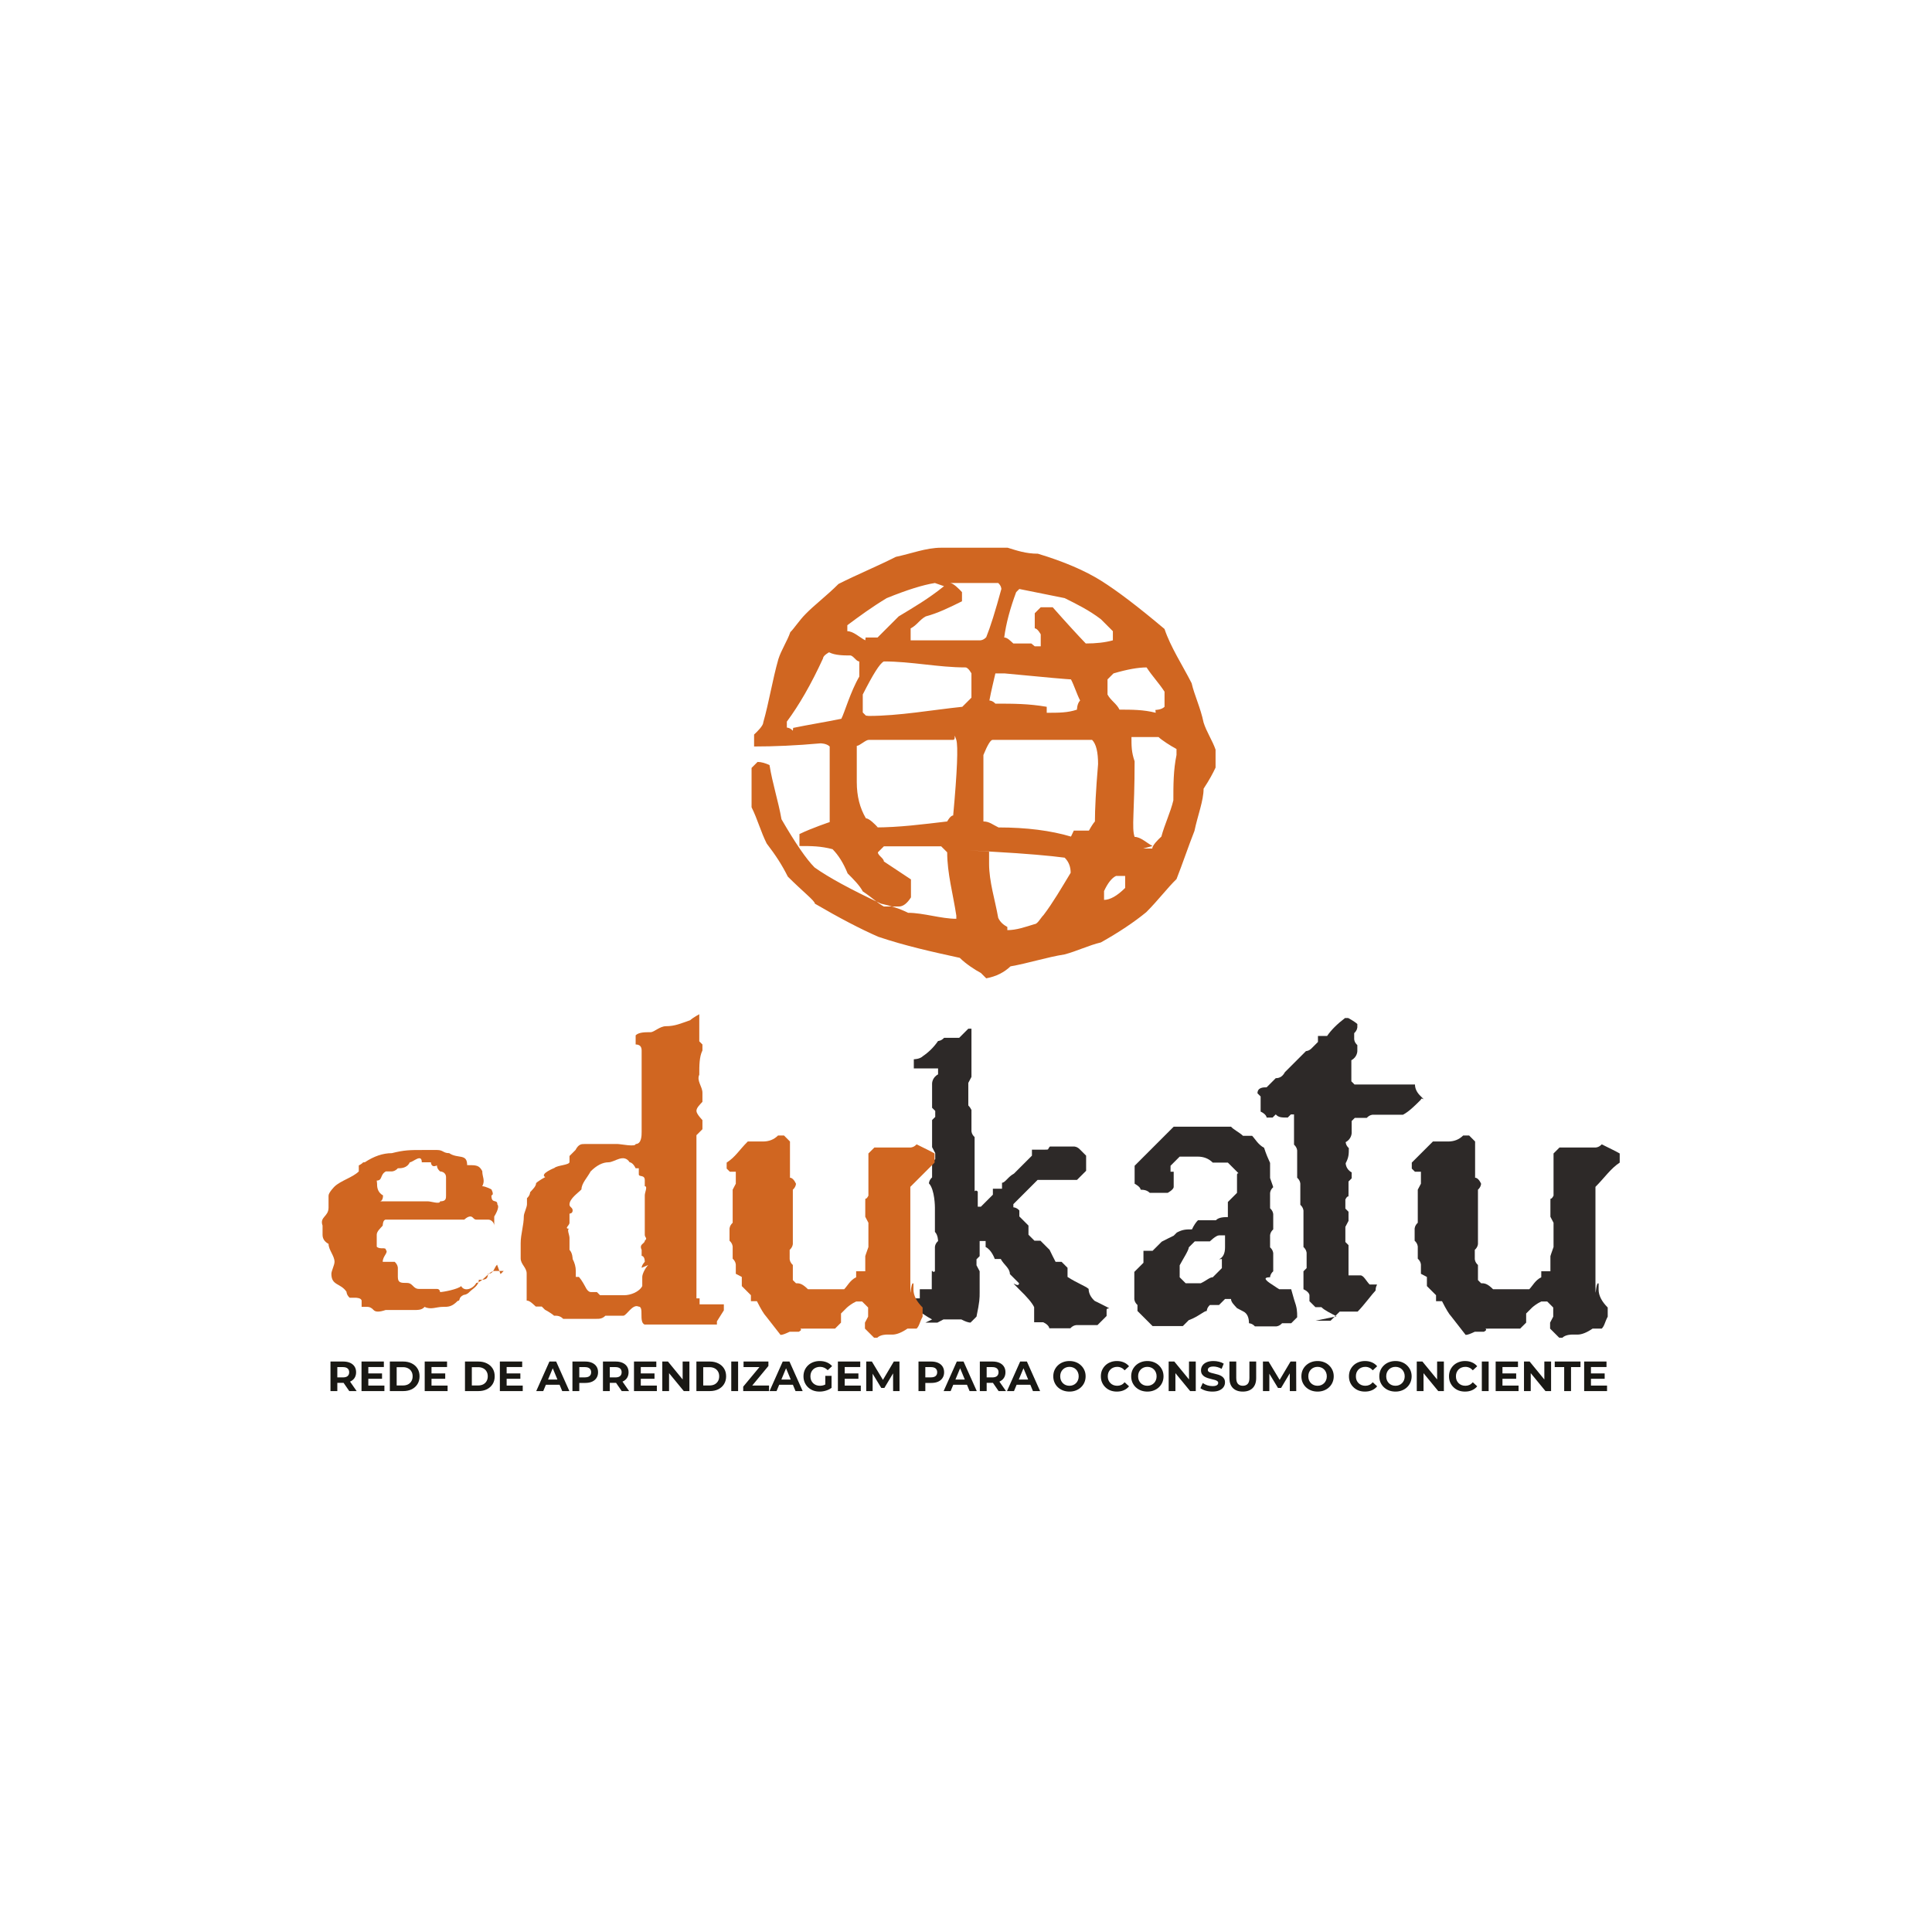 <svg xmlns="http://www.w3.org/2000/svg" width="92" height="92" viewBox="0 0 92 92" fill="none"><mask id="mask0_7827_6780" style="mask-type:luminance" maskUnits="userSpaceOnUse" x="0" y="0" width="92" height="92"><path d="M91.379 0.611H0.27V91.721H91.379V0.611Z" fill="white"></path></mask><g mask="url(#mask0_7827_6780)"><mask id="mask1_7827_6780" style="mask-type:luminance" maskUnits="userSpaceOnUse" x="0" y="0" width="92" height="92"><path d="M91.379 0.611H0.27V91.721H91.379V0.611Z" fill="white"></path></mask><g mask="url(#mask1_7827_6780)"><path d="M23.835 60.672L23.985 60.522H23.55C23.4 60.522 23.265 60.672 23.115 60.807C23.115 60.807 22.83 61.092 22.68 61.092C22.53 61.377 22.11 61.527 21.96 61.242C21.81 61.392 21.105 61.527 20.955 61.527C20.955 61.527 20.955 61.377 20.805 61.377H19.95C19.665 61.377 19.665 61.092 19.38 61.092C19.095 61.092 18.945 61.092 18.945 60.807V60.372C18.945 60.372 18.945 60.222 18.795 60.087H18.225C18.225 59.802 18.51 59.652 18.375 59.517C18.375 59.367 18.09 59.517 17.94 59.367V58.797C17.94 58.647 18.09 58.512 18.225 58.362C18.225 58.362 18.225 58.077 18.375 58.077H22.11C22.11 58.077 22.26 57.927 22.395 57.927C22.53 57.927 22.545 58.077 22.68 58.077H23.25C23.4 58.077 23.535 58.227 23.535 58.362V57.927C23.535 57.927 23.82 57.492 23.685 57.357C23.685 57.072 23.4 57.357 23.4 56.922C23.4 56.922 23.55 56.922 23.4 56.637C23.4 56.637 23.115 56.487 22.965 56.487C23.115 56.202 22.965 56.052 22.965 55.767C22.815 55.482 22.68 55.482 22.245 55.482C22.245 54.912 21.81 55.197 21.39 54.912C21.105 54.912 21.105 54.762 20.82 54.762H20.1C19.53 54.762 19.245 54.762 18.66 54.912C18.225 54.912 17.805 55.062 17.37 55.347C17.22 55.347 17.37 55.347 17.085 55.497V55.782C16.8 56.067 16.23 56.217 15.93 56.502C15.93 56.502 15.645 56.787 15.645 56.937V57.507C15.645 57.942 15.21 57.942 15.36 58.362V58.797C15.36 58.987 15.455 59.132 15.645 59.232C15.645 59.517 15.93 59.802 15.93 60.087C15.93 60.237 15.78 60.522 15.78 60.657C15.78 61.227 16.215 61.092 16.5 61.512C16.5 61.512 16.5 61.662 16.65 61.797H16.935C16.935 61.797 17.22 61.797 17.22 61.947V62.232H17.505C17.605 62.232 17.7 62.282 17.79 62.382C17.88 62.482 18.07 62.482 18.36 62.382H19.65C19.935 62.382 20.085 62.382 20.22 62.232C20.505 62.382 20.79 62.232 21.075 62.232C21.36 62.232 21.51 62.232 21.795 61.947C21.945 61.947 21.795 61.797 22.08 61.662C22.08 61.662 22.23 61.662 22.365 61.512C22.515 61.362 22.8 61.227 22.8 60.942C23.085 60.942 23.235 60.942 23.235 60.657C23.52 60.657 23.52 60.372 23.67 60.222M17.94 56.217C18.225 56.217 18.09 55.932 18.375 55.782H18.66C18.66 55.782 18.81 55.782 18.945 55.632C19.095 55.632 19.38 55.632 19.515 55.347C19.665 55.347 20.085 54.912 20.085 55.347H20.52C20.52 55.347 20.52 55.632 20.805 55.497C20.805 55.597 20.855 55.692 20.955 55.782C20.955 55.782 21.24 55.782 21.24 56.067V56.922C21.24 57.072 21.24 57.207 20.955 57.207C20.955 57.357 20.52 57.207 20.385 57.207H18.09C18.09 57.207 18.24 57.207 18.24 56.922C17.955 56.772 17.955 56.487 17.955 56.352" fill="#D06621"></path><path fill-rule="evenodd" clip-rule="evenodd" d="M44.385 62.831C44.1 62.681 43.95 62.546 43.665 62.396C43.665 62.111 43.515 61.961 43.515 61.826H43.8V61.391H44.37V60.821C44.37 60.251 44.37 60.671 44.52 60.536V59.816V59.381C44.52 59.381 44.52 59.231 44.67 59.096C44.67 59.096 44.67 58.811 44.52 58.661V57.506C44.52 57.506 44.52 56.651 44.235 56.351C44.235 56.351 44.235 56.201 44.385 56.066V55.346L44.535 55.196V54.911L44.385 54.626V53.336L44.535 53.186V52.901L44.385 52.751V51.596C44.385 51.596 44.385 51.311 44.67 51.161V50.876C44.67 50.876 44.28 50.876 43.515 50.876V50.441C43.515 50.441 43.8 50.441 43.95 50.291C44.235 50.096 44.475 49.856 44.67 49.571C44.67 49.571 44.82 49.571 44.955 49.421H45.675C45.675 49.421 45.96 49.136 46.11 48.986H46.26V49.841V51.281L46.11 51.566V52.571C46.11 52.721 46.11 52.571 46.26 52.856V53.861C46.26 53.861 46.26 54.011 46.41 54.146V56.591C46.41 56.876 46.41 56.591 46.56 56.741V57.461H46.71C46.905 57.266 47.1 57.071 47.28 56.891V56.606H47.715V56.321C47.865 56.321 48 56.036 48.285 55.886C48.57 55.601 48.855 55.316 49.14 55.031V54.746H49.71C49.995 54.746 49.86 54.746 49.995 54.596H51.15C51.15 54.596 51.3 54.596 51.435 54.746C51.435 54.746 51.585 54.896 51.72 55.031V55.751C51.57 55.901 51.435 56.036 51.285 56.186H49.41C48.975 56.621 48.69 56.906 48.255 57.341V57.491C48.255 57.491 48.405 57.491 48.54 57.641V57.926C48.54 57.926 48.825 58.211 48.975 58.361V58.796C48.975 58.796 49.125 58.946 49.26 59.081H49.545C49.545 59.081 49.83 59.366 49.98 59.516C50.07 59.711 50.175 59.906 50.265 60.086H50.55C50.55 60.086 50.7 60.236 50.835 60.371V60.806C51.27 61.091 51.69 61.241 51.84 61.376C51.84 61.571 51.93 61.766 52.125 61.946C52.32 62.036 52.515 62.141 52.695 62.231C52.98 62.381 52.695 62.231 52.695 62.381V62.666C52.695 62.666 52.41 62.951 52.26 63.101H51.255C51.255 63.101 51.105 63.101 50.97 63.251H49.965C49.965 63.251 49.965 63.101 49.68 62.966H49.245V62.246C49.155 62.051 48.915 61.766 48.525 61.391C47.955 60.821 48.525 61.391 48.525 61.106C48.525 61.106 48.24 60.821 48.09 60.671C48.09 60.386 47.805 60.236 47.655 59.951H47.37C47.37 59.951 47.22 59.516 46.935 59.381V59.096H46.65V59.816L46.5 59.966V60.251L46.65 60.536V61.541C46.65 61.826 46.65 61.976 46.5 62.696C46.5 62.696 46.35 62.846 46.215 62.981C46.125 62.981 45.975 62.936 45.78 62.831H44.925L44.64 62.981H44.07" fill="#2D2928"></path><path fill-rule="evenodd" clip-rule="evenodd" d="M69.103 62.682C69.013 62.592 68.864 62.352 68.668 61.962H68.383V61.677C68.383 61.677 68.099 61.392 67.948 61.242V60.807L67.663 60.657V60.222C67.663 60.222 67.663 60.072 67.513 59.937V59.367C67.513 59.367 67.513 59.217 67.364 59.082V58.512C67.364 58.512 67.364 58.362 67.513 58.227V57.372V56.652L67.663 56.367V55.797H67.379L67.228 55.647V55.362C67.513 55.077 67.799 54.792 68.234 54.357H68.954C69.239 54.357 69.478 54.267 69.674 54.072H69.959C69.959 54.072 70.109 54.222 70.243 54.357V56.082C70.334 56.082 70.439 56.172 70.528 56.367C70.528 56.367 70.528 56.517 70.379 56.652V59.232C70.379 59.232 70.379 59.382 70.228 59.517V59.952C70.228 59.952 70.228 60.102 70.379 60.237V60.957L70.528 61.107C70.678 61.107 70.814 61.107 71.099 61.392H72.823C72.974 61.242 73.109 60.957 73.394 60.822V60.537H73.829V59.817C73.829 59.817 73.874 59.667 73.978 59.382V58.227L73.829 57.942V57.222C73.829 56.937 73.829 57.222 73.978 56.937V56.082V55.362V54.927C73.978 54.927 74.129 54.777 74.263 54.642H75.989C75.989 54.642 76.138 54.642 76.273 54.492C76.663 54.687 76.948 54.822 77.129 54.927V55.362C76.694 55.647 76.409 56.082 75.974 56.517V60.972C75.974 62.262 75.974 60.972 76.124 61.122V61.407C76.124 61.692 76.273 61.977 76.558 62.262V62.697C76.409 62.982 76.409 63.132 76.273 63.267H75.838C75.553 63.462 75.314 63.552 75.118 63.552H74.834C74.834 63.552 74.549 63.552 74.398 63.702H74.249C74.249 63.702 73.963 63.417 73.814 63.267V62.982L73.963 62.697V62.262C73.963 62.262 73.814 62.112 73.678 61.977H73.394C73.198 62.067 73.064 62.172 72.959 62.262C72.959 62.262 72.808 62.412 72.674 62.547V62.982C72.674 62.982 72.523 63.132 72.388 63.267H70.948C70.513 63.267 70.948 63.267 70.663 63.417H70.228C70.034 63.507 69.898 63.567 69.793 63.567" fill="#2D2928"></path><path fill-rule="evenodd" clip-rule="evenodd" d="M36.478 62.682C36.389 62.592 36.239 62.352 36.044 61.962H35.758V61.677C35.758 61.677 35.474 61.392 35.324 61.242V60.807L35.038 60.657V60.222C35.038 60.222 35.038 60.072 34.889 59.937V59.367C34.889 59.367 34.889 59.217 34.739 59.082V58.512C34.739 58.512 34.739 58.362 34.889 58.227V57.372V56.652L35.038 56.367V55.797H34.754L34.603 55.647V55.362C35.038 55.077 35.173 54.792 35.608 54.357H36.328C36.614 54.357 36.853 54.267 37.048 54.072H37.334C37.334 54.072 37.483 54.222 37.618 54.357V56.082C37.709 56.082 37.813 56.172 37.904 56.367C37.904 56.367 37.904 56.517 37.754 56.652V59.232C37.754 59.232 37.754 59.382 37.603 59.517V59.952C37.603 59.952 37.603 60.102 37.754 60.237V60.957L37.904 61.107C38.053 61.107 38.188 61.107 38.474 61.392H40.199C40.349 61.242 40.483 60.957 40.769 60.822V60.537H41.203V59.817C41.203 59.817 41.248 59.667 41.353 59.382V58.227L41.203 57.942V57.222C41.203 56.937 41.203 57.222 41.353 56.937V56.082V55.362V54.927C41.353 54.927 41.504 54.777 41.639 54.642H43.364C43.364 54.642 43.514 54.642 43.648 54.492C44.038 54.687 44.324 54.822 44.504 54.927V55.362C44.218 55.647 43.783 56.082 43.349 56.517V60.972C43.349 62.262 43.349 60.972 43.498 61.122V61.407C43.498 61.692 43.648 61.977 43.934 62.262V62.697C43.783 62.982 43.783 63.132 43.648 63.267H43.214C42.928 63.462 42.688 63.552 42.493 63.552H42.209C42.209 63.552 41.923 63.552 41.773 63.702H41.623C41.623 63.702 41.339 63.417 41.188 63.267V62.982L41.339 62.697V62.262C41.339 62.262 41.188 62.112 41.053 61.977H40.769C40.574 62.067 40.438 62.172 40.334 62.262C40.334 62.262 40.184 62.412 40.048 62.547V62.982C40.048 62.982 39.898 63.132 39.764 63.267H38.324C37.889 63.267 38.324 63.267 38.038 63.417H37.603C37.408 63.507 37.273 63.567 37.169 63.567" fill="#D06621"></path><path fill-rule="evenodd" clip-rule="evenodd" d="M63.645 62.682C63.36 62.532 63.075 62.397 62.925 62.247H62.64C62.64 62.247 62.49 62.097 62.355 61.962V61.677C62.355 61.677 62.355 61.527 62.07 61.392V60.537L62.22 60.387V59.667C62.22 59.667 62.22 59.517 62.07 59.382V58.377V57.657C62.07 57.657 62.07 57.507 61.92 57.372V56.367C61.92 56.367 61.92 56.217 61.77 56.082V54.792C61.77 54.792 61.77 54.642 61.62 54.507V53.067H61.47L61.32 53.217C61.035 53.217 60.885 53.217 60.75 53.067L60.6 53.217H60.315C60.315 53.217 60.315 53.067 60.03 52.932V52.212L59.88 52.062C59.88 51.777 60.165 51.777 60.315 51.777C60.315 51.777 60.6 51.492 60.75 51.342C60.945 51.342 61.08 51.252 61.185 51.057L62.19 50.052C62.19 50.052 62.34 50.052 62.475 49.902C62.475 49.902 62.625 49.752 62.76 49.617V49.332H63.195C63.39 49.047 63.675 48.762 64.05 48.477H64.2C64.2 48.477 64.485 48.627 64.635 48.762V48.912C64.635 48.912 64.635 49.062 64.485 49.197V49.482C64.485 49.482 64.485 49.632 64.635 49.767V50.052C64.635 50.052 64.635 50.337 64.35 50.487V51.492L64.5 51.642H66.945C67.14 51.642 67.275 51.642 67.38 51.642C67.38 51.837 67.47 52.032 67.665 52.212C67.95 52.497 67.665 52.212 67.665 52.362C67.38 52.647 67.095 52.932 66.81 53.082H65.37C65.37 53.082 65.22 53.082 65.085 53.232H64.515L64.365 53.382V53.952C64.365 53.952 64.365 54.237 64.08 54.387C64.08 54.387 64.08 54.537 64.23 54.672C64.23 54.957 64.23 55.107 64.08 55.392C64.08 55.392 64.08 55.677 64.365 55.827V56.112L64.215 56.262V56.832C64.215 57.117 64.215 56.832 64.065 57.117V57.552L64.215 57.702V58.137L64.065 58.422V59.142L64.215 59.292V60.732H64.785C64.935 60.732 65.07 61.017 65.22 61.167H65.505C65.655 61.167 65.505 61.167 65.505 61.452C65.355 61.602 64.935 62.172 64.65 62.457H63.795C63.795 62.457 63.51 62.742 63.36 62.892H62.64" fill="#2D2928"></path><path fill-rule="evenodd" clip-rule="evenodd" d="M61.485 61.392H60.915C60.915 61.392 60.765 61.302 60.48 61.107C60.195 60.912 60.195 60.822 60.48 60.822C60.48 60.822 60.48 60.672 60.63 60.537V59.682C60.63 59.682 60.63 59.532 60.48 59.397V58.827C60.48 58.827 60.48 58.677 60.63 58.542V57.822C60.63 57.822 60.63 57.672 60.48 57.537V56.817C60.48 56.817 60.48 56.667 60.63 56.532C60.63 56.532 60.585 56.382 60.48 56.097V55.377C60.39 55.182 60.285 54.942 60.195 54.657C59.91 54.507 59.76 54.222 59.625 54.087H59.19C59.04 53.937 58.755 53.802 58.62 53.652H56.325C55.89 53.652 56.325 53.652 56.175 53.652H55.89C55.41 54.132 55.125 54.417 55.035 54.507C54.885 54.657 54.75 54.792 54.03 55.512V56.367C54.03 56.367 54.315 56.517 54.315 56.652C54.51 56.652 54.645 56.697 54.75 56.802H55.605C55.605 56.802 55.89 56.652 55.89 56.517V55.797H55.74V55.512C55.89 55.362 56.025 55.227 56.175 55.077H57.03C57.315 55.077 57.555 55.167 57.75 55.362H58.47C58.665 55.557 58.8 55.692 58.905 55.797C59.055 55.947 58.905 55.797 58.905 55.947V56.802C58.905 56.802 58.755 56.952 58.47 57.237V57.957C58.32 57.957 58.035 57.957 57.9 58.107H57.045C56.955 58.197 56.85 58.347 56.76 58.542C56.475 58.542 56.325 58.542 56.04 58.692L55.89 58.842C55.695 58.932 55.5 59.037 55.32 59.127C55.32 59.127 55.035 59.412 54.885 59.562H54.45V60.132C54.3 60.282 54.165 60.417 54.015 60.567V61.857C54.015 61.857 54.015 62.007 54.165 62.142V62.427C54.36 62.622 54.6 62.862 54.885 63.147H56.325C56.325 63.147 56.475 62.997 56.61 62.862C57.045 62.712 57.33 62.427 57.465 62.427C57.465 62.427 57.465 62.277 57.615 62.142H58.05C58.05 62.142 58.2 61.992 58.335 61.857H58.62C58.62 62.007 58.77 62.142 58.905 62.292C58.905 62.292 58.995 62.337 59.19 62.442C59.385 62.532 59.475 62.727 59.475 63.012C59.475 63.012 59.625 63.012 59.76 63.162H60.765C60.765 63.162 60.915 63.162 61.05 63.012H61.485C61.485 63.012 61.635 62.862 61.77 62.727C61.77 62.442 61.77 62.292 61.62 61.872M58.185 59.952V60.387C58.185 60.387 57.9 60.672 57.75 60.822C57.6 60.822 57.465 60.972 57.18 61.107H56.46C56.46 61.107 56.31 60.957 56.175 60.822V60.252C56.325 59.967 56.61 59.532 56.61 59.397C56.61 59.397 56.7 59.307 56.895 59.112H57.615C57.615 59.112 57.9 58.827 58.05 58.827H58.335V59.397C58.335 59.682 58.245 59.877 58.05 59.967" fill="#2D2928"></path><path d="M34.469 62.397V62.112H33.314V61.827H33.164V58.947V54.057C33.164 54.057 33.314 53.907 33.449 53.772V53.337C33.449 53.337 33.164 53.052 33.164 52.902C33.164 52.752 33.314 52.617 33.449 52.467V52.032C33.449 51.747 33.164 51.462 33.299 51.177C33.299 50.742 33.299 50.322 33.449 50.022V49.737L33.299 49.587V48.297C33.299 48.297 33.014 48.447 32.864 48.582C32.429 48.732 32.144 48.867 31.709 48.867C31.424 48.867 31.139 49.152 30.989 49.152C30.704 49.152 30.419 49.152 30.269 49.302V49.737C30.459 49.737 30.554 49.832 30.554 50.022V50.307V51.027V53.907C30.554 54.057 30.554 54.477 30.269 54.477C30.269 54.627 29.549 54.477 29.414 54.477H27.839C27.689 54.477 27.554 54.477 27.404 54.762C27.404 54.762 27.254 54.912 27.119 55.047V55.332C27.119 55.482 26.549 55.482 26.399 55.617C26.399 55.617 25.679 55.902 25.964 56.052C25.964 56.052 25.679 56.202 25.529 56.337C25.529 56.487 25.379 56.622 25.244 56.772C25.244 56.772 25.244 56.922 25.094 57.057V57.342C25.094 57.492 24.944 57.777 24.944 57.912C24.944 58.347 24.794 58.767 24.794 59.202V59.922C24.794 60.207 25.079 60.357 25.079 60.642V61.932C25.229 61.932 25.364 62.082 25.514 62.217H25.799L25.949 62.367C25.949 62.367 26.234 62.517 26.384 62.652C26.534 62.652 26.669 62.652 26.819 62.802H28.394C28.544 62.802 28.679 62.802 28.829 62.652H29.684C29.834 62.652 30.119 62.082 30.404 62.217C30.689 62.217 30.404 62.937 30.689 63.072H34.139V62.922M30.869 60.237C30.719 60.387 30.584 60.672 30.584 60.807V61.242C30.434 61.527 30.014 61.677 29.729 61.677H28.574L28.424 61.527H28.139C28.039 61.527 27.944 61.432 27.854 61.242C27.854 61.242 27.704 60.957 27.569 60.807H27.419V60.522C27.419 60.332 27.369 60.142 27.269 59.952C27.269 59.952 27.269 59.667 27.119 59.517V58.947C27.119 58.797 26.969 58.512 27.119 58.512C26.834 58.512 27.119 58.362 27.119 58.227V57.792C27.119 57.792 27.269 57.792 27.269 57.642C27.269 57.492 27.119 57.492 27.119 57.357C27.119 57.072 27.554 56.787 27.689 56.637C27.689 56.352 27.974 56.067 28.124 55.782C28.409 55.497 28.694 55.347 28.979 55.347C29.264 55.347 29.699 54.912 29.984 55.347C29.984 55.347 30.134 55.347 30.269 55.632H30.419V55.917C30.419 56.067 30.704 55.917 30.704 56.202V56.487C30.854 56.487 30.704 56.772 30.704 56.922V58.797C30.704 58.947 30.854 58.947 30.704 59.082C30.704 59.232 30.419 59.232 30.554 59.517V59.802C30.554 59.802 30.704 59.802 30.704 60.087C30.704 60.087 30.554 60.237 30.554 60.372" fill="#D06621"></path><path fill-rule="evenodd" clip-rule="evenodd" d="M46.964 46.587C47.444 46.497 47.819 46.302 48.119 46.017C48.974 45.867 49.844 45.582 50.699 45.447C51.269 45.297 51.854 45.012 52.424 44.877C53.279 44.397 53.999 43.917 54.584 43.437C55.154 42.867 55.589 42.282 56.024 41.862C56.309 41.142 56.594 40.287 56.879 39.567C57.029 38.847 57.314 38.127 57.314 37.557C57.599 37.122 57.749 36.837 57.884 36.552V35.697C57.734 35.262 57.449 34.842 57.314 34.407C57.164 33.687 56.879 33.117 56.744 32.532C56.309 31.677 55.739 30.807 55.454 29.952C54.209 28.902 53.204 28.137 52.439 27.657C51.674 27.177 50.669 26.742 49.424 26.367C48.854 26.367 48.419 26.217 47.984 26.082H44.819C44.099 26.082 43.379 26.367 42.659 26.517C41.804 26.952 40.784 27.372 39.929 27.807C39.359 28.377 38.774 28.812 38.354 29.247C38.069 29.532 37.784 29.967 37.634 30.102C37.484 30.537 37.199 30.957 37.064 31.392C36.779 32.397 36.629 33.402 36.344 34.407C36.344 34.557 36.059 34.842 35.909 34.977V35.547C36.869 35.547 37.919 35.502 39.074 35.397C39.074 35.397 39.359 35.397 39.509 35.547V39.147C39.509 39.147 38.654 39.432 38.069 39.717V40.287C38.639 40.287 39.074 40.287 39.644 40.437C39.929 40.722 40.169 41.112 40.364 41.592C40.649 41.877 40.934 42.162 41.084 42.447C41.519 42.732 41.804 43.017 42.089 43.167H42.809C43.004 43.167 43.199 43.017 43.379 42.732V41.877C42.944 41.592 42.524 41.307 42.089 41.022C42.089 40.872 41.804 40.737 41.804 40.587C41.804 40.587 41.954 40.437 42.089 40.302H44.819L45.104 40.587C45.104 41.592 45.389 42.597 45.539 43.602V43.752C44.819 43.752 43.964 43.467 43.244 43.467C42.854 43.272 42.434 43.137 41.954 43.032C40.514 42.357 39.464 41.787 38.789 41.307C38.399 40.917 37.874 40.152 37.214 39.012C37.064 38.157 36.779 37.287 36.644 36.432C36.449 36.342 36.254 36.282 36.074 36.282L35.789 36.567V38.442C36.074 39.012 36.224 39.597 36.509 40.167C36.944 40.737 37.229 41.172 37.514 41.742C38.234 42.462 38.804 42.897 38.804 43.032C39.959 43.707 40.964 44.232 41.819 44.607C43.109 45.042 44.399 45.327 45.704 45.612C45.989 45.897 46.424 46.182 46.709 46.332M47.969 44.292C48.404 44.292 48.824 44.142 49.259 44.007C49.409 44.007 49.544 43.722 49.694 43.572C50.129 43.002 50.549 42.282 50.984 41.562C50.984 41.277 50.894 41.037 50.699 40.842C50.024 40.752 48.884 40.647 47.249 40.557C44.804 40.407 47.249 40.557 47.099 40.557V41.127C47.099 41.982 47.384 42.852 47.534 43.707C47.624 43.902 47.774 44.037 47.969 44.142M52.574 42.852C52.859 42.852 53.204 42.657 53.579 42.282V41.712H53.144C52.949 41.802 52.754 42.042 52.574 42.432V42.867M54.434 40.407H54.869C54.869 40.257 55.154 39.972 55.304 39.837C55.454 39.267 55.739 38.682 55.874 38.112C55.874 37.392 55.874 36.672 56.024 35.952V35.667C55.739 35.517 55.304 35.232 55.169 35.097H53.879C53.879 35.532 53.879 35.817 54.029 36.252C54.029 38.697 53.879 39.417 54.029 39.852C54.314 39.852 54.599 40.137 54.884 40.287M51.134 39.552H51.854C51.854 39.552 52.004 39.267 52.139 39.117C52.139 38.547 52.184 37.632 52.289 36.387C52.289 35.817 52.199 35.427 52.004 35.232H47.264C47.174 35.232 47.024 35.472 46.829 35.952V39.117C47.114 39.117 47.264 39.267 47.549 39.402C48.884 39.402 50.039 39.552 50.999 39.837M41.654 39.402C42.809 39.402 43.949 39.252 45.104 39.117C45.104 39.117 45.254 38.832 45.389 38.832C45.584 36.717 45.629 35.532 45.539 35.232C45.389 34.797 45.539 35.232 45.389 35.232C43.754 35.232 42.419 35.232 41.369 35.232C41.219 35.232 40.934 35.517 40.799 35.517V37.242C40.799 37.917 40.949 38.487 41.234 38.967C41.384 38.967 41.669 39.252 41.804 39.402M37.769 34.662C38.489 34.512 39.344 34.377 40.064 34.227C40.214 33.942 40.499 32.937 40.919 32.217V31.497C40.769 31.497 40.634 31.212 40.484 31.212C40.199 31.212 39.764 31.212 39.479 31.062C39.479 31.062 39.194 31.212 39.194 31.347C38.624 32.592 38.039 33.597 37.469 34.362V34.647C37.469 34.647 37.619 34.647 37.754 34.797M41.369 34.092C42.809 34.092 44.384 33.807 45.824 33.657C45.824 33.657 46.109 33.372 46.259 33.222V32.067C46.259 32.067 46.109 31.782 45.974 31.782C44.684 31.782 43.394 31.497 42.089 31.497C41.894 31.587 41.564 32.127 41.084 33.072V33.927L41.234 34.077M49.844 33.942C50.414 33.942 50.849 33.942 51.284 33.792C51.284 33.792 51.284 33.507 51.434 33.357C51.284 33.072 51.149 32.637 50.999 32.352C50.909 32.352 49.844 32.262 47.834 32.067H47.399C47.309 32.457 47.204 32.877 47.114 33.357C47.114 33.357 47.264 33.357 47.399 33.507C48.254 33.507 48.974 33.507 49.844 33.657M55.019 33.807C55.019 33.807 55.304 33.807 55.454 33.657V32.937C55.169 32.502 54.884 32.217 54.599 31.782C54.209 31.782 53.684 31.872 53.024 32.067C53.024 32.067 52.874 32.217 52.739 32.352V33.072C52.889 33.357 53.174 33.507 53.309 33.792C53.879 33.792 54.464 33.792 55.034 33.942M49.274 30.777H49.559V30.207C49.559 30.207 49.409 29.922 49.274 29.922V29.202C49.274 29.202 49.424 29.052 49.559 28.917H50.129C50.804 29.682 51.329 30.252 51.704 30.642C52.184 30.642 52.619 30.597 52.994 30.492V30.057C52.844 29.907 52.559 29.622 52.424 29.487C51.854 29.052 51.269 28.767 50.699 28.482C49.979 28.332 49.259 28.197 48.539 28.047L48.389 28.197C48.104 28.962 47.909 29.682 47.819 30.357C47.969 30.357 48.104 30.507 48.254 30.642H49.109M43.379 30.492H46.679C46.679 30.492 46.829 30.492 46.964 30.342C47.159 29.862 47.399 29.097 47.684 28.047C47.684 28.047 47.684 27.897 47.534 27.762H45.239C45.389 27.762 45.674 28.047 45.809 28.197V28.632C45.239 28.917 44.654 29.202 44.084 29.352C43.799 29.502 43.649 29.787 43.364 29.922V30.492M41.219 30.357H41.789C42.074 30.072 42.509 29.637 42.794 29.352C43.514 28.917 44.234 28.497 44.954 27.912C44.954 27.912 44.804 27.867 44.519 27.762C43.949 27.852 43.184 28.092 42.224 28.482C41.504 28.917 40.934 29.337 40.349 29.772V30.057C40.634 30.057 40.919 30.342 41.204 30.492" fill="#D06621"></path></g></g><path d="M15.737 66.242V64.835H16.346C16.472 64.835 16.581 64.856 16.672 64.897C16.763 64.938 16.833 64.996 16.883 65.072C16.932 65.149 16.957 65.24 16.957 65.346C16.957 65.45 16.932 65.541 16.883 65.617C16.833 65.692 16.763 65.75 16.672 65.79C16.581 65.83 16.472 65.85 16.346 65.85H15.918L16.063 65.707V66.242H15.737ZM16.632 66.242L16.28 65.732H16.628L16.983 66.242H16.632ZM16.063 65.744L15.918 65.591H16.328C16.429 65.591 16.504 65.57 16.553 65.527C16.603 65.482 16.628 65.422 16.628 65.346C16.628 65.268 16.603 65.208 16.553 65.165C16.504 65.122 16.429 65.1 16.328 65.1H15.918L16.063 64.946V65.744ZM17.515 65.402H18.192V65.655H17.515V65.402ZM17.539 65.981H18.305V66.242H17.215V64.835H18.279V65.097H17.539V65.981ZM18.564 66.242V64.835H19.203C19.356 64.835 19.49 64.865 19.607 64.924C19.724 64.981 19.815 65.062 19.88 65.167C19.946 65.271 19.979 65.395 19.979 65.539C19.979 65.681 19.946 65.805 19.88 65.91C19.815 66.015 19.724 66.097 19.607 66.156C19.49 66.213 19.356 66.242 19.203 66.242H18.564ZM18.889 65.975H19.187C19.281 65.975 19.362 65.957 19.43 65.923C19.5 65.886 19.553 65.835 19.591 65.77C19.63 65.704 19.649 65.627 19.649 65.539C19.649 65.449 19.63 65.372 19.591 65.308C19.553 65.242 19.5 65.192 19.43 65.157C19.362 65.121 19.281 65.103 19.187 65.103H18.889V65.975ZM20.524 65.402H21.201V65.655H20.524V65.402ZM20.548 65.981H21.314V66.242H20.224V64.835H21.288V65.097H20.548V65.981ZM22.142 66.242V64.835H22.781C22.934 64.835 23.069 64.865 23.185 64.924C23.302 64.981 23.393 65.062 23.459 65.167C23.524 65.271 23.557 65.395 23.557 65.539C23.557 65.681 23.524 65.805 23.459 65.91C23.393 66.015 23.302 66.097 23.185 66.156C23.069 66.213 22.934 66.242 22.781 66.242H22.142ZM22.468 65.975H22.765C22.859 65.975 22.94 65.957 23.008 65.923C23.078 65.886 23.132 65.835 23.169 65.77C23.208 65.704 23.227 65.627 23.227 65.539C23.227 65.449 23.208 65.372 23.169 65.308C23.132 65.242 23.078 65.192 23.008 65.157C22.94 65.121 22.859 65.103 22.765 65.103H22.468V65.975ZM24.102 65.402H24.779V65.655H24.102V65.402ZM24.126 65.981H24.892V66.242H23.803V64.835H24.866V65.097H24.126V65.981ZM25.535 66.242L26.163 64.835H26.484L27.113 66.242H26.772L26.257 65H26.386L25.869 66.242H25.535ZM25.849 65.941L25.936 65.694H26.659L26.747 65.941H25.849ZM27.259 66.242V64.835H27.868C27.994 64.835 28.103 64.856 28.194 64.897C28.285 64.938 28.355 64.996 28.405 65.072C28.455 65.149 28.479 65.24 28.479 65.346C28.479 65.45 28.455 65.541 28.405 65.617C28.355 65.694 28.285 65.752 28.194 65.794C28.103 65.834 27.994 65.854 27.868 65.854H27.44L27.585 65.707V66.242H27.259ZM27.585 65.744L27.44 65.589H27.85C27.951 65.589 28.026 65.567 28.075 65.525C28.125 65.482 28.15 65.422 28.15 65.346C28.15 65.268 28.125 65.208 28.075 65.165C28.026 65.122 27.951 65.1 27.85 65.1H27.44L27.585 64.946V65.744ZM28.712 66.242V64.835H29.321C29.447 64.835 29.555 64.856 29.646 64.897C29.738 64.938 29.808 64.996 29.858 65.072C29.907 65.149 29.932 65.24 29.932 65.346C29.932 65.45 29.907 65.541 29.858 65.617C29.808 65.692 29.738 65.75 29.646 65.79C29.555 65.83 29.447 65.85 29.321 65.85H28.893L29.038 65.707V66.242H28.712ZM29.606 66.242L29.255 65.732H29.602L29.958 66.242H29.606ZM29.038 65.744L28.893 65.591H29.303C29.403 65.591 29.478 65.57 29.528 65.527C29.578 65.482 29.602 65.422 29.602 65.346C29.602 65.268 29.578 65.208 29.528 65.165C29.478 65.122 29.403 65.1 29.303 65.1H28.893L29.038 64.946V65.744ZM30.489 65.402H31.167V65.655H30.489V65.402ZM30.514 65.981H31.279V66.242H30.19V64.835H31.253V65.097H30.514V65.981ZM31.538 66.242V64.835H31.808L32.638 65.848H32.507V64.835H32.829V66.242H32.562L31.729 65.229H31.86V66.242H31.538ZM33.162 66.242V64.835H33.801C33.954 64.835 34.088 64.865 34.205 64.924C34.322 64.981 34.413 65.062 34.478 65.167C34.544 65.271 34.577 65.395 34.577 65.539C34.577 65.681 34.544 65.805 34.478 65.91C34.413 66.015 34.322 66.097 34.205 66.156C34.088 66.213 33.954 66.242 33.801 66.242H33.162ZM33.487 65.975H33.785C33.879 65.975 33.96 65.957 34.028 65.923C34.098 65.886 34.151 65.835 34.189 65.77C34.228 65.704 34.247 65.627 34.247 65.539C34.247 65.449 34.228 65.372 34.189 65.308C34.151 65.242 34.098 65.192 34.028 65.157C33.96 65.121 33.879 65.103 33.785 65.103H33.487V65.975ZM34.822 66.242V64.835H35.148V66.242H34.822ZM35.391 66.242V66.031L36.262 64.982L36.302 65.1H35.407V64.835H36.591V65.046L35.723 66.096L35.683 65.977H36.621V66.242H35.391ZM36.645 66.242L37.273 64.835H37.594L38.223 66.242H37.882L37.367 65H37.496L36.979 66.242H36.645ZM36.959 65.941L37.045 65.694H37.769L37.858 65.941H36.959ZM39.029 66.266C38.918 66.266 38.815 66.249 38.721 66.214C38.629 66.178 38.548 66.127 38.478 66.061C38.41 65.996 38.356 65.919 38.318 65.83C38.28 65.742 38.261 65.644 38.261 65.539C38.261 65.433 38.28 65.336 38.318 65.247C38.356 65.159 38.411 65.082 38.48 65.016C38.55 64.95 38.632 64.9 38.725 64.865C38.819 64.829 38.922 64.811 39.035 64.811C39.16 64.811 39.272 64.832 39.371 64.873C39.471 64.915 39.556 64.975 39.624 65.054L39.415 65.247C39.364 65.194 39.308 65.154 39.248 65.129C39.188 65.102 39.122 65.088 39.051 65.088C38.983 65.088 38.92 65.099 38.864 65.121C38.808 65.142 38.759 65.173 38.718 65.213C38.677 65.253 38.646 65.301 38.623 65.356C38.602 65.411 38.591 65.472 38.591 65.539C38.591 65.604 38.602 65.665 38.623 65.72C38.646 65.775 38.677 65.823 38.718 65.864C38.759 65.904 38.807 65.935 38.862 65.957C38.919 65.978 38.98 65.989 39.047 65.989C39.111 65.989 39.174 65.979 39.234 65.959C39.296 65.937 39.355 65.902 39.413 65.852L39.598 66.087C39.522 66.145 39.432 66.189 39.331 66.22C39.23 66.251 39.13 66.266 39.029 66.266ZM39.3 66.045V65.517H39.598V66.087L39.3 66.045ZM40.2 65.402H40.877V65.655H40.2V65.402ZM40.224 65.981H40.99V66.242H39.9V64.835H40.964V65.097H40.224V65.981ZM41.249 66.242V64.835H41.518L42.117 65.828H41.974L42.563 64.835H42.831L42.835 66.242H42.529L42.527 65.303H42.584L42.113 66.093H41.966L41.486 65.303H41.554V66.242H41.249ZM43.738 66.242V64.835H44.347C44.473 64.835 44.581 64.856 44.672 64.897C44.764 64.938 44.834 64.996 44.883 65.072C44.933 65.149 44.958 65.24 44.958 65.346C44.958 65.45 44.933 65.541 44.883 65.617C44.834 65.694 44.764 65.752 44.672 65.794C44.581 65.834 44.473 65.854 44.347 65.854H43.919L44.063 65.707V66.242H43.738ZM44.063 65.744L43.919 65.589H44.329C44.429 65.589 44.504 65.567 44.554 65.525C44.603 65.482 44.628 65.422 44.628 65.346C44.628 65.268 44.603 65.208 44.554 65.165C44.504 65.122 44.429 65.1 44.329 65.1H43.919L44.063 64.946V65.744ZM44.935 66.242L45.562 64.835H45.883L46.513 66.242H46.171L45.656 65H45.785L45.268 66.242H44.935ZM45.248 65.941L45.335 65.694H46.058L46.147 65.941H45.248ZM46.659 66.242V64.835H47.268C47.394 64.835 47.502 64.856 47.593 64.897C47.684 64.938 47.755 64.996 47.804 65.072C47.854 65.149 47.879 65.24 47.879 65.346C47.879 65.45 47.854 65.541 47.804 65.617C47.755 65.692 47.684 65.75 47.593 65.79C47.502 65.83 47.394 65.85 47.268 65.85H46.84L46.984 65.707V66.242H46.659ZM47.553 66.242L47.201 65.732H47.549L47.905 66.242H47.553ZM46.984 65.744L46.84 65.591H47.249C47.35 65.591 47.425 65.57 47.475 65.527C47.524 65.482 47.549 65.422 47.549 65.346C47.549 65.268 47.524 65.208 47.475 65.165C47.425 65.122 47.35 65.1 47.249 65.1H46.84L46.984 64.946V65.744ZM47.952 66.242L48.579 64.835H48.9L49.529 66.242H49.188L48.673 65H48.802L48.285 66.242H47.952ZM48.265 65.941L48.352 65.694H49.075L49.164 65.941H48.265ZM50.928 66.266C50.817 66.266 50.714 66.248 50.619 66.212C50.525 66.176 50.443 66.125 50.373 66.059C50.305 65.994 50.252 65.917 50.213 65.828C50.175 65.74 50.156 65.643 50.156 65.539C50.156 65.434 50.175 65.338 50.213 65.249C50.252 65.161 50.306 65.084 50.375 65.018C50.445 64.952 50.527 64.901 50.621 64.865C50.714 64.829 50.816 64.811 50.926 64.811C51.037 64.811 51.139 64.829 51.232 64.865C51.325 64.901 51.407 64.952 51.475 65.018C51.545 65.084 51.599 65.161 51.638 65.249C51.677 65.336 51.696 65.433 51.696 65.539C51.696 65.643 51.677 65.74 51.638 65.83C51.599 65.919 51.545 65.996 51.475 66.061C51.407 66.126 51.325 66.176 51.232 66.212C51.139 66.248 51.038 66.266 50.928 66.266ZM50.926 65.989C50.989 65.989 51.047 65.978 51.099 65.957C51.153 65.935 51.2 65.904 51.24 65.864C51.28 65.824 51.311 65.776 51.332 65.722C51.355 65.667 51.366 65.606 51.366 65.539C51.366 65.472 51.355 65.411 51.332 65.356C51.311 65.301 51.28 65.253 51.24 65.213C51.201 65.173 51.155 65.142 51.101 65.121C51.047 65.099 50.989 65.088 50.926 65.088C50.863 65.088 50.805 65.099 50.751 65.121C50.699 65.142 50.653 65.173 50.613 65.213C50.572 65.253 50.541 65.301 50.518 65.356C50.497 65.411 50.486 65.472 50.486 65.539C50.486 65.604 50.497 65.665 50.518 65.722C50.541 65.776 50.572 65.824 50.611 65.864C50.651 65.904 50.698 65.935 50.751 65.957C50.805 65.978 50.863 65.989 50.926 65.989ZM53.183 66.266C53.075 66.266 52.974 66.249 52.88 66.214C52.787 66.178 52.707 66.127 52.639 66.061C52.57 65.996 52.517 65.919 52.478 65.83C52.44 65.742 52.422 65.644 52.422 65.539C52.422 65.433 52.44 65.336 52.478 65.247C52.517 65.159 52.57 65.082 52.639 65.016C52.708 64.95 52.789 64.9 52.882 64.865C52.974 64.829 53.075 64.811 53.185 64.811C53.307 64.811 53.417 64.832 53.515 64.875C53.614 64.917 53.697 64.979 53.764 65.06L53.555 65.253C53.507 65.198 53.453 65.157 53.394 65.131C53.335 65.103 53.271 65.088 53.201 65.088C53.136 65.088 53.075 65.099 53.02 65.121C52.965 65.142 52.918 65.173 52.878 65.213C52.838 65.253 52.806 65.301 52.783 65.356C52.762 65.411 52.751 65.472 52.751 65.539C52.751 65.606 52.762 65.667 52.783 65.722C52.806 65.776 52.838 65.824 52.878 65.864C52.918 65.904 52.965 65.935 53.02 65.957C53.075 65.978 53.136 65.989 53.201 65.989C53.271 65.989 53.335 65.975 53.394 65.949C53.453 65.921 53.507 65.878 53.555 65.822L53.764 66.015C53.697 66.097 53.614 66.159 53.515 66.202C53.417 66.245 53.307 66.266 53.183 66.266ZM54.638 66.266C54.527 66.266 54.424 66.248 54.328 66.212C54.235 66.176 54.153 66.125 54.083 66.059C54.015 65.994 53.961 65.917 53.922 65.828C53.885 65.74 53.866 65.643 53.866 65.539C53.866 65.434 53.885 65.338 53.922 65.249C53.961 65.161 54.016 65.084 54.085 65.018C54.155 64.952 54.237 64.901 54.331 64.865C54.424 64.829 54.526 64.811 54.636 64.811C54.747 64.811 54.849 64.829 54.941 64.865C55.035 64.901 55.116 64.952 55.185 65.018C55.254 65.084 55.309 65.161 55.348 65.249C55.386 65.336 55.406 65.433 55.406 65.539C55.406 65.643 55.386 65.74 55.348 65.83C55.309 65.919 55.254 65.996 55.185 66.061C55.116 66.126 55.035 66.176 54.941 66.212C54.849 66.248 54.748 66.266 54.638 66.266ZM54.636 65.989C54.699 65.989 54.757 65.978 54.809 65.957C54.862 65.935 54.909 65.904 54.95 65.864C54.99 65.824 55.021 65.776 55.042 65.722C55.065 65.667 55.076 65.606 55.076 65.539C55.076 65.472 55.065 65.411 55.042 65.356C55.021 65.301 54.99 65.253 54.95 65.213C54.911 65.173 54.864 65.142 54.811 65.121C54.757 65.099 54.699 65.088 54.636 65.088C54.573 65.088 54.515 65.099 54.461 65.121C54.409 65.142 54.363 65.173 54.322 65.213C54.282 65.253 54.251 65.301 54.228 65.356C54.206 65.411 54.196 65.472 54.196 65.539C54.196 65.604 54.206 65.665 54.228 65.722C54.251 65.776 54.282 65.824 54.32 65.864C54.361 65.904 54.407 65.935 54.461 65.957C54.515 65.978 54.573 65.989 54.636 65.989ZM55.651 66.242V64.835H55.92L56.75 65.848H56.619V64.835H56.941V66.242H56.674L55.842 65.229H55.972V66.242H55.651ZM57.736 66.266C57.624 66.266 57.516 66.252 57.413 66.222C57.309 66.191 57.226 66.152 57.163 66.103L57.274 65.858C57.334 65.901 57.405 65.937 57.487 65.965C57.57 65.992 57.654 66.005 57.738 66.005C57.803 66.005 57.854 65.999 57.893 65.987C57.933 65.974 57.963 65.955 57.981 65.933C58 65.91 58.01 65.884 58.01 65.854C58.01 65.817 57.995 65.787 57.965 65.766C57.936 65.743 57.897 65.725 57.849 65.712C57.8 65.697 57.747 65.683 57.688 65.671C57.63 65.658 57.572 65.642 57.513 65.623C57.455 65.604 57.403 65.58 57.354 65.551C57.306 65.521 57.267 65.482 57.236 65.434C57.206 65.386 57.191 65.324 57.191 65.249C57.191 65.169 57.213 65.096 57.256 65.03C57.3 64.963 57.366 64.91 57.453 64.871C57.541 64.831 57.652 64.811 57.784 64.811C57.873 64.811 57.96 64.822 58.046 64.843C58.132 64.863 58.207 64.894 58.273 64.936L58.172 65.183C58.107 65.145 58.041 65.118 57.975 65.1C57.91 65.082 57.845 65.072 57.782 65.072C57.719 65.072 57.668 65.08 57.628 65.094C57.587 65.109 57.559 65.129 57.541 65.153C57.524 65.175 57.515 65.202 57.515 65.233C57.515 65.269 57.53 65.299 57.559 65.322C57.589 65.343 57.628 65.361 57.676 65.374C57.724 65.387 57.777 65.401 57.835 65.414C57.894 65.427 57.952 65.443 58.01 65.46C58.069 65.478 58.122 65.501 58.17 65.531C58.219 65.56 58.257 65.599 58.287 65.647C58.318 65.695 58.333 65.756 58.333 65.83C58.333 65.909 58.311 65.982 58.267 66.047C58.223 66.113 58.156 66.166 58.068 66.206C57.981 66.246 57.87 66.266 57.736 66.266ZM59.181 66.266C58.981 66.266 58.825 66.211 58.712 66.1C58.6 65.988 58.544 65.829 58.544 65.623V64.835H58.869V65.611C58.869 65.745 58.897 65.841 58.952 65.9C59.007 65.959 59.084 65.989 59.183 65.989C59.282 65.989 59.359 65.959 59.414 65.9C59.469 65.841 59.496 65.745 59.496 65.611V64.835H59.818V65.623C59.818 65.829 59.762 65.988 59.649 66.1C59.536 66.211 59.38 66.266 59.181 66.266ZM60.14 66.242V64.835H60.409L61.008 65.828H60.865L61.454 64.835H61.722L61.726 66.242H61.42L61.418 65.303H61.474L61.004 66.093H60.857L60.377 65.303H60.445V66.242H60.14ZM62.743 66.266C62.632 66.266 62.528 66.248 62.433 66.212C62.34 66.176 62.258 66.125 62.188 66.059C62.12 65.994 62.066 65.917 62.027 65.828C61.99 65.74 61.971 65.643 61.971 65.539C61.971 65.434 61.99 65.338 62.027 65.249C62.066 65.161 62.12 65.084 62.19 65.018C62.26 64.952 62.342 64.901 62.435 64.865C62.529 64.829 62.631 64.811 62.741 64.811C62.852 64.811 62.954 64.829 63.046 64.865C63.14 64.901 63.221 64.952 63.289 65.018C63.359 65.084 63.413 65.161 63.452 65.249C63.491 65.336 63.511 65.433 63.511 65.539C63.511 65.643 63.491 65.74 63.452 65.83C63.413 65.919 63.359 65.996 63.289 66.061C63.221 66.126 63.14 66.176 63.046 66.212C62.954 66.248 62.853 66.266 62.743 66.266ZM62.741 65.989C62.804 65.989 62.861 65.978 62.914 65.957C62.967 65.935 63.014 65.904 63.054 65.864C63.094 65.824 63.125 65.776 63.147 65.722C63.17 65.667 63.181 65.606 63.181 65.539C63.181 65.472 63.17 65.411 63.147 65.356C63.125 65.301 63.094 65.253 63.054 65.213C63.016 65.173 62.969 65.142 62.916 65.121C62.862 65.099 62.804 65.088 62.741 65.088C62.678 65.088 62.62 65.099 62.566 65.121C62.514 65.142 62.467 65.173 62.427 65.213C62.387 65.253 62.355 65.301 62.333 65.356C62.311 65.411 62.301 65.472 62.301 65.539C62.301 65.604 62.311 65.665 62.333 65.722C62.355 65.776 62.386 65.824 62.425 65.864C62.465 65.904 62.512 65.935 62.566 65.957C62.62 65.978 62.678 65.989 62.741 65.989ZM64.998 66.266C64.889 66.266 64.788 66.249 64.694 66.214C64.602 66.178 64.522 66.127 64.453 66.061C64.385 65.996 64.331 65.919 64.292 65.83C64.255 65.742 64.236 65.644 64.236 65.539C64.236 65.433 64.255 65.336 64.292 65.247C64.331 65.159 64.385 65.082 64.453 65.016C64.523 64.95 64.604 64.9 64.696 64.865C64.789 64.829 64.89 64.811 65 64.811C65.122 64.811 65.232 64.832 65.33 64.875C65.429 64.917 65.512 64.979 65.579 65.06L65.37 65.253C65.322 65.198 65.268 65.157 65.209 65.131C65.15 65.103 65.086 65.088 65.016 65.088C64.95 65.088 64.89 65.099 64.835 65.121C64.78 65.142 64.733 65.173 64.692 65.213C64.652 65.253 64.621 65.301 64.598 65.356C64.576 65.411 64.566 65.472 64.566 65.539C64.566 65.606 64.576 65.667 64.598 65.722C64.621 65.776 64.652 65.824 64.692 65.864C64.733 65.904 64.78 65.935 64.835 65.957C64.89 65.978 64.95 65.989 65.016 65.989C65.086 65.989 65.15 65.975 65.209 65.949C65.268 65.921 65.322 65.878 65.37 65.822L65.579 66.015C65.512 66.097 65.429 66.159 65.33 66.202C65.232 66.245 65.121 66.266 64.998 66.266ZM66.453 66.266C66.341 66.266 66.238 66.248 66.143 66.212C66.049 66.176 65.968 66.125 65.898 66.059C65.83 65.994 65.776 65.917 65.737 65.828C65.7 65.74 65.681 65.643 65.681 65.539C65.681 65.434 65.7 65.338 65.737 65.249C65.776 65.161 65.83 65.084 65.9 65.018C65.97 64.952 66.051 64.901 66.145 64.865C66.239 64.829 66.341 64.811 66.451 64.811C66.562 64.811 66.664 64.829 66.756 64.865C66.85 64.901 66.931 64.952 66.999 65.018C67.069 65.084 67.123 65.161 67.162 65.249C67.201 65.336 67.221 65.433 67.221 65.539C67.221 65.643 67.201 65.74 67.162 65.83C67.123 65.919 67.069 65.996 66.999 66.061C66.931 66.126 66.85 66.176 66.756 66.212C66.664 66.248 66.562 66.266 66.453 66.266ZM66.451 65.989C66.514 65.989 66.571 65.978 66.624 65.957C66.677 65.935 66.724 65.904 66.764 65.864C66.804 65.824 66.835 65.776 66.857 65.722C66.879 65.667 66.891 65.606 66.891 65.539C66.891 65.472 66.879 65.411 66.857 65.356C66.835 65.301 66.804 65.253 66.764 65.213C66.725 65.173 66.679 65.142 66.626 65.121C66.572 65.099 66.514 65.088 66.451 65.088C66.388 65.088 66.329 65.099 66.276 65.121C66.224 65.142 66.177 65.173 66.137 65.213C66.097 65.253 66.065 65.301 66.043 65.356C66.021 65.411 66.01 65.472 66.01 65.539C66.01 65.604 66.021 65.665 66.043 65.722C66.065 65.776 66.096 65.824 66.135 65.864C66.175 65.904 66.222 65.935 66.276 65.957C66.329 65.978 66.388 65.989 66.451 65.989ZM67.465 66.242V64.835H67.734L68.565 65.848H68.434V64.835H68.756V66.242H68.488L67.656 65.229H67.787V66.242H67.465ZM69.762 66.266C69.653 66.266 69.552 66.249 69.458 66.214C69.366 66.178 69.285 66.127 69.217 66.061C69.149 65.996 69.095 65.919 69.056 65.83C69.019 65.742 69 65.644 69 65.539C69 65.433 69.019 65.336 69.056 65.247C69.095 65.159 69.149 65.082 69.217 65.016C69.287 64.95 69.368 64.9 69.46 64.865C69.553 64.829 69.654 64.811 69.764 64.811C69.886 64.811 69.996 64.832 70.094 64.875C70.193 64.917 70.276 64.979 70.343 65.06L70.134 65.253C70.085 65.198 70.032 65.157 69.973 65.131C69.914 65.103 69.85 65.088 69.78 65.088C69.714 65.088 69.654 65.099 69.599 65.121C69.544 65.142 69.496 65.173 69.456 65.213C69.416 65.253 69.385 65.301 69.362 65.356C69.34 65.411 69.33 65.472 69.33 65.539C69.33 65.606 69.34 65.667 69.362 65.722C69.385 65.776 69.416 65.824 69.456 65.864C69.496 65.904 69.544 65.935 69.599 65.957C69.654 65.978 69.714 65.989 69.78 65.989C69.85 65.989 69.914 65.975 69.973 65.949C70.032 65.921 70.085 65.878 70.134 65.822L70.343 66.015C70.276 66.097 70.193 66.159 70.094 66.202C69.996 66.245 69.885 66.266 69.762 66.266ZM70.563 66.242V64.835H70.888V66.242H70.563ZM71.522 65.402H72.199V65.655H71.522V65.402ZM71.546 65.981H72.312V66.242H71.222V64.835H72.285V65.097H71.546V65.981ZM72.571 66.242V64.835H72.84L73.67 65.848H73.54V64.835H73.861V66.242H73.594L72.762 65.229H72.892V66.242H72.571ZM74.485 66.242V65.1H74.035V64.835H75.261V65.1H74.811V66.242H74.485ZM75.736 65.402H76.413V65.655H75.736V65.402ZM75.76 65.981H76.526V66.242H75.436V64.835H76.5V65.097H75.76V65.981Z" fill="#191814"></path></svg>